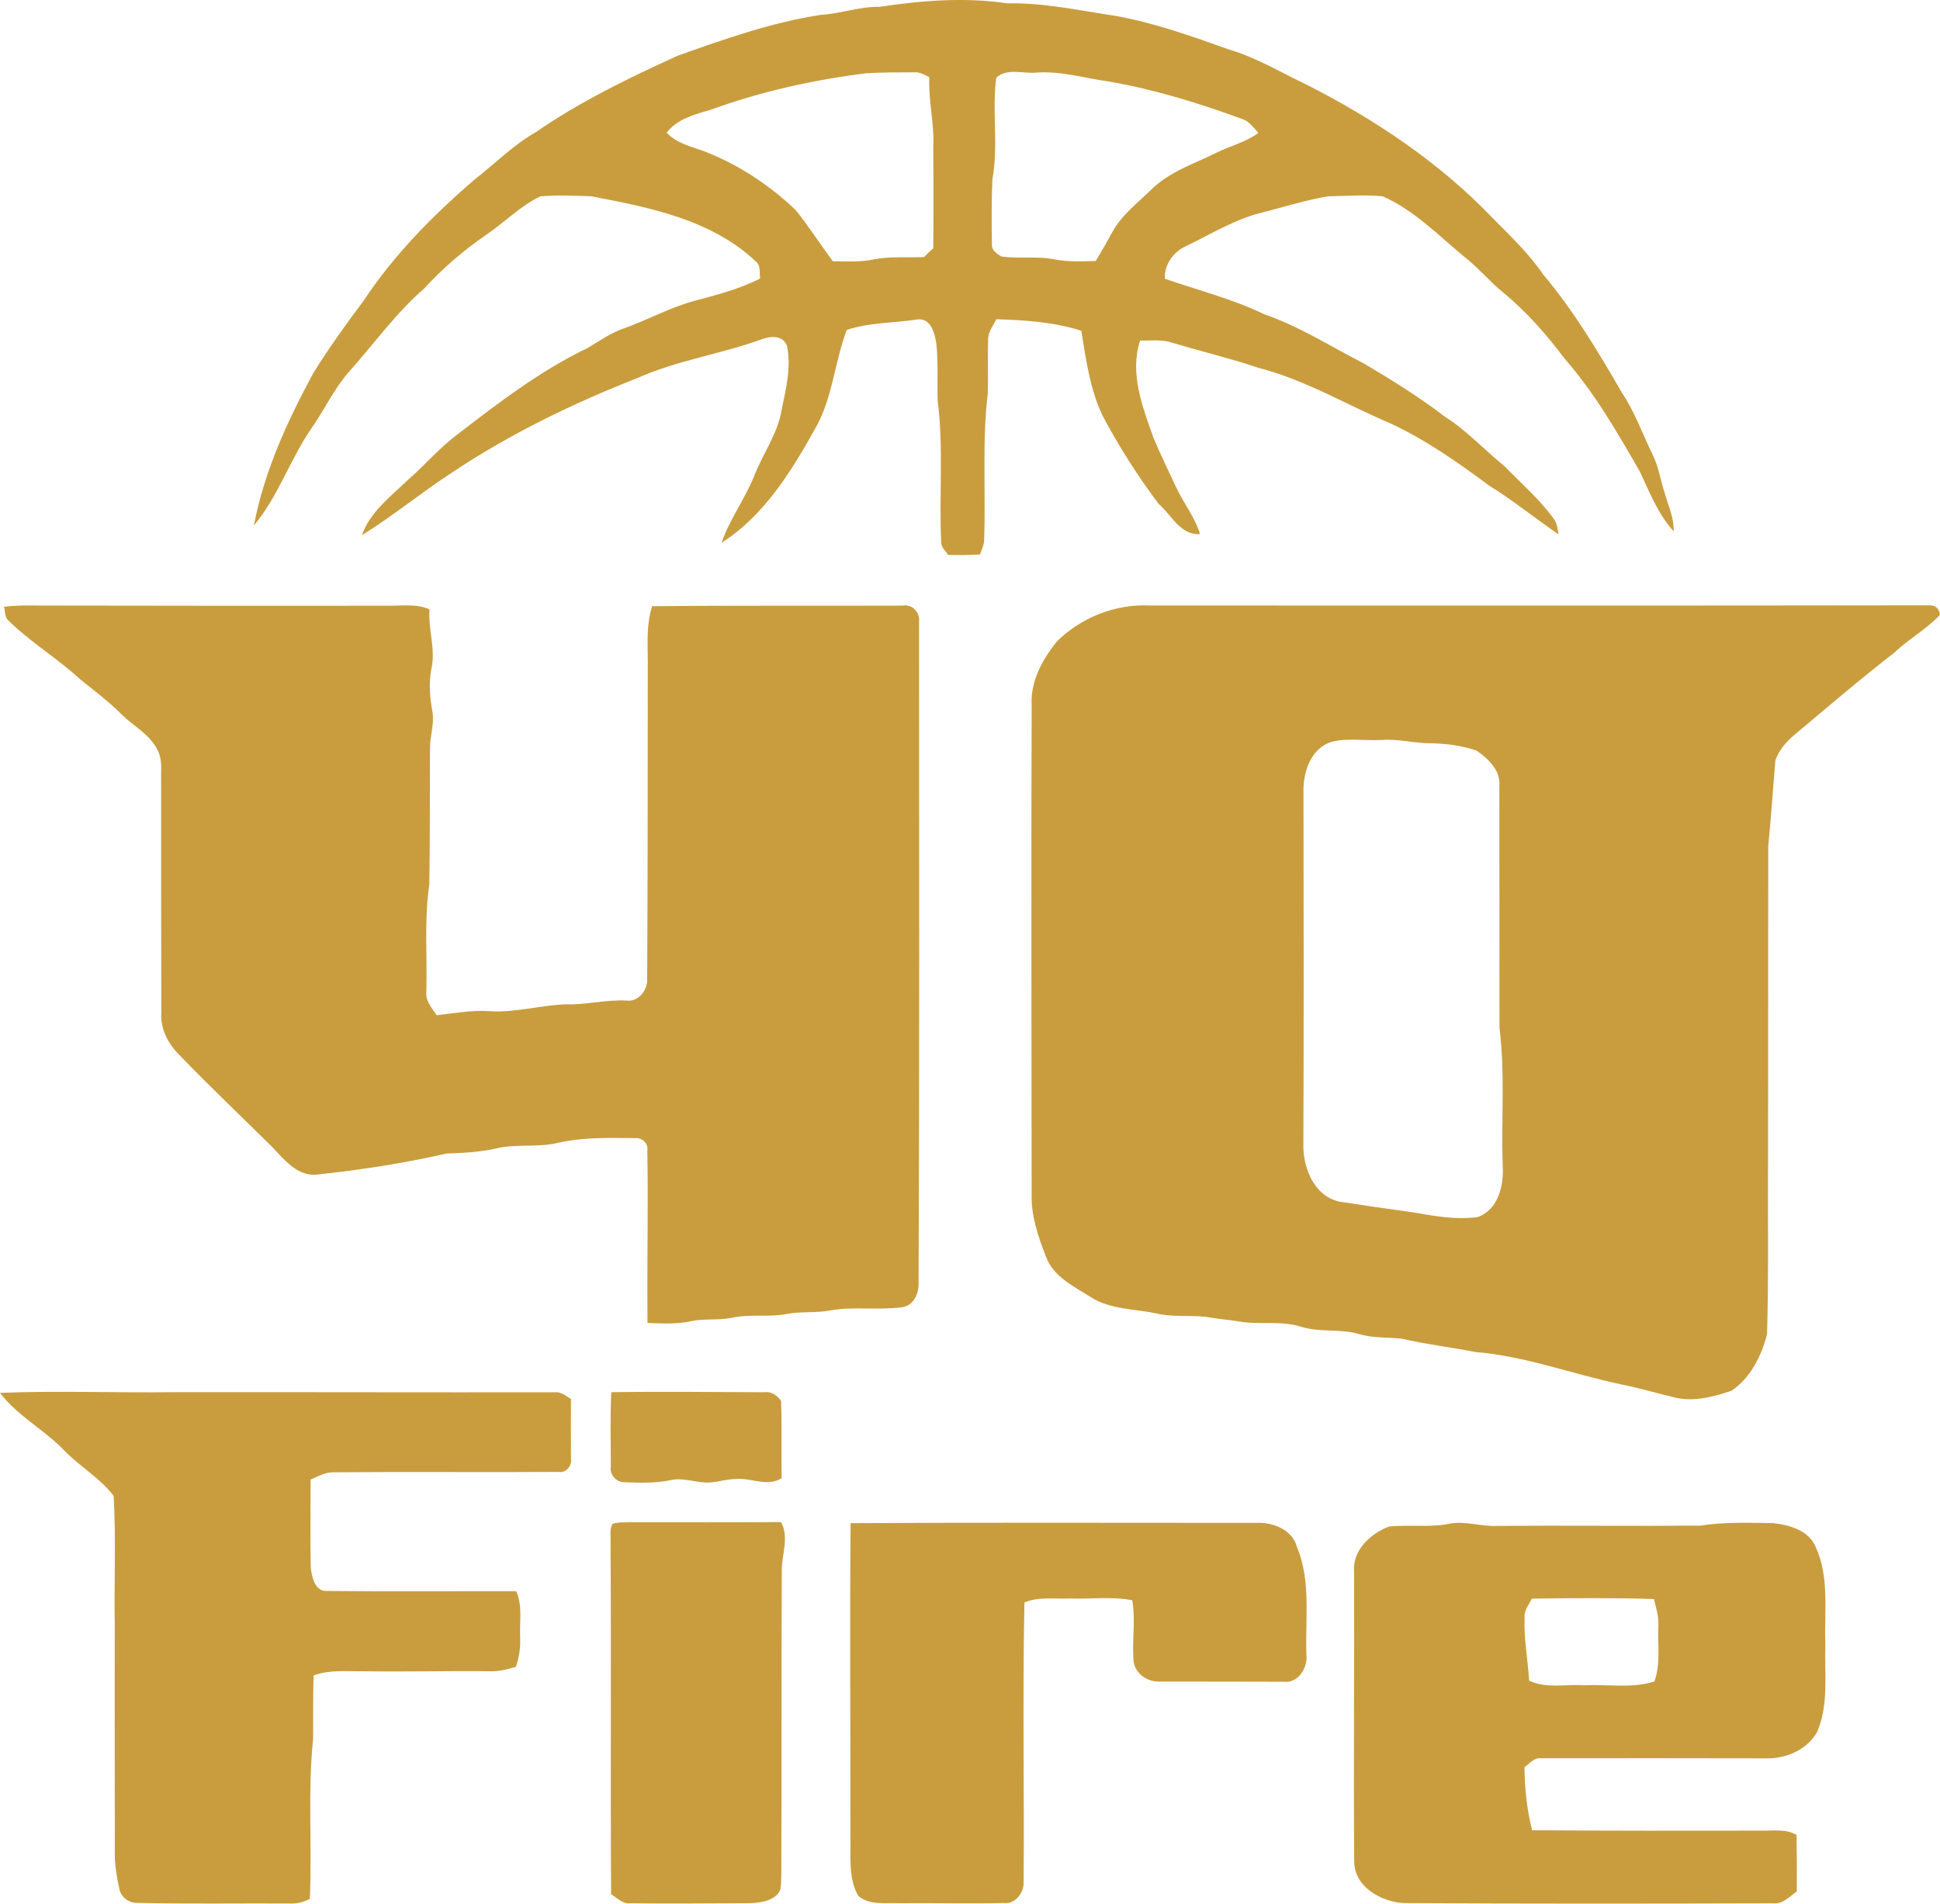 <?xml version="1.0" encoding="UTF-8"?>
<svg id="Layer_1" data-name="Layer 1" xmlns="http://www.w3.org/2000/svg" viewBox="0 0 535.1 525.15">
  <defs>
    <style>
      .cls-1 {
        fill: #c99d3e;
      }
    </style>
  </defs>
  <path class="cls-1" d="M242.58,1.88c11.65-1.74,23.55-2.71,35.26-.96,10.21-.2,20.22,2.02,30.26,3.53,10.56,1.96,20.69,5.55,30.77,9.17,7.56,2.2,14.32,6.32,21.4,9.67,18.79,9.54,36.63,21.42,51.27,36.69,4.98,5.04,10.16,9.94,14.18,15.83,8.37,9.96,15.08,21.15,21.56,32.39,3.63,5.39,5.78,11.55,8.61,17.36,1.63,3.32,2.13,7.03,3.3,10.53.98,3.45,2.58,6.79,2.44,10.47-4.28-4.72-6.63-10.71-9.28-16.4-6.23-10.84-12.5-21.76-20.78-31.21-4.97-6.62-10.45-12.89-16.84-18.16-3.87-3.12-7.02-7.02-10.95-10.05-7.15-5.91-13.8-12.82-22.41-16.59-4.97-.47-10-.1-14.98,0-6.21,1-12.21,2.97-18.3,4.48-7.43,1.83-13.98,5.91-20.81,9.19-3.55,1.58-6.21,5.09-5.97,9.08,9.2,3.2,18.71,5.57,27.51,9.84,9.71,3.34,18.35,8.94,27.45,13.57,7.64,4.53,15.2,9.22,22.26,14.64,6.06,3.81,10.87,9.16,16.42,13.62,4.57,4.73,9.63,9.06,13.5,14.42,1.09,1.22,1.1,2.92,1.47,4.44-6.51-4.42-12.59-9.44-19.3-13.55-8.52-6.36-17.3-12.48-26.95-17.02-12.18-5.13-23.67-12.09-36.57-15.4-8.16-2.73-16.53-4.71-24.75-7.21-2.59-.57-5.27-.26-7.89-.31-2.92,8.98.63,18.2,3.63,26.66,1.9,4.61,4.12,9.08,6.22,13.61,2.04,4.47,5.25,8.37,6.69,13.12-5.45.38-7.88-5.31-11.46-8.37-5.78-7.74-11.02-15.93-15.52-24.49-3.41-7.3-4.49-15.36-5.77-23.23-7.53-2.41-15.59-2.94-23.44-3.17-.89,1.81-2.32,3.53-2.25,5.66-.19,4.93.04,9.87-.1,14.8-1.61,13.52-.52,27.19-1.02,40.78-.12,1.27-.74,2.43-1.12,3.65-2.93.17-5.87.19-8.8.12-.64-1.02-1.66-1.85-1.89-3.05-.68-13.15.7-26.42-1-39.5-.15-5.28.19-10.57-.37-15.83-.49-2.88-1.49-7.01-5.25-6.58-6.49,1.04-13.15.77-19.45,2.9-3.42,8.96-3.89,18.97-8.81,27.39-6.59,11.79-14.06,23.91-25.72,31.32,2.21-6.46,6.4-12,8.95-18.32,2.39-6.19,6.52-11.7,7.62-18.34,1.18-5.79,2.71-11.86,1.46-17.73-1.31-3.15-4.98-2.59-7.55-1.53-11.07,3.94-22.87,5.64-33.63,10.46-17.8,6.97-35.12,15.38-51.06,25.99-8.5,5.54-16.37,12.03-25,17.39,2.32-6.55,8.07-10.78,12.88-15.43,4.66-4.07,8.69-8.85,13.68-12.54,11.3-8.69,22.74-17.46,35.64-23.65,3.23-1.88,6.29-4.13,9.86-5.36,6.61-2.33,12.78-5.8,19.58-7.65,6.19-1.67,12.47-3.24,18.21-6.2-.25-1.6.25-3.57-1.2-4.7-12.26-11.58-29.44-14.94-45.43-17.98-4.68-.16-9.38-.39-14.04.04-5.49,2.65-9.79,7.13-14.8,10.52-6.25,4.31-12.04,9.24-17.16,14.85-7.89,6.84-13.95,15.4-20.89,23.14-4.11,4.73-6.73,10.5-10.34,15.6-5.85,8.54-9.06,18.67-15.77,26.66,2.82-14.89,9.23-28.8,16.39-42.05,4.29-6.92,9.07-13.52,13.94-20.05,8.37-12.64,19.12-23.51,30.58-33.36,5.61-4.4,10.68-9.51,16.91-13.08,12.19-8.41,25.57-14.89,39.01-21.02,12.95-4.62,26.02-9.24,39.66-11.31,5.41-.31,10.59-2.31,16.05-2.2ZM196.03,30.28c-4.42,1.28-9.15,2.5-12.15,6.29,2.84,3.17,7.13,3.87,10.9,5.38,9.2,3.63,17.58,9.22,24.72,16.03,3.62,4.53,6.75,9.44,10.22,14.09,3.72.03,7.49.28,11.17-.48,4.6-.94,9.33-.46,13.99-.68.81-.84,1.65-1.64,2.54-2.4.08-9.33.07-18.66,0-27.99.34-6.46-1.4-12.77-1.09-19.23-1.34-.64-2.67-1.48-4.2-1.34-4.4,0-8.8,0-13.19.26-14.6,1.82-29.07,5.03-42.91,10.07ZM274.79,21.45c-1.22,9.3.66,18.79-1.07,28.06-.24,5.99-.23,12.01-.12,18.02-.13,1.52,1.42,2.46,2.54,3.21,4.92.73,9.96-.19,14.87.84,3.69.69,7.47.54,11.22.42,1.57-2.6,3.09-5.23,4.53-7.9,2.6-4.81,7.07-8.14,10.9-11.89,5.02-4.92,11.82-7.05,17.96-10.13,3.8-1.89,8.05-2.83,11.48-5.44-1.36-1.41-2.52-3.19-4.47-3.81-11.91-4.37-24.1-8.13-36.62-10.32-6.68-.88-13.21-2.97-20.01-2.49-3.67.39-8.27-1.36-11.21,1.43Z"/>
  <path class="cls-1" d="M179.86,167.24c23.04-.25,46.09-.08,69.13-.17,2.54-.53,4.81,1.88,4.51,4.37.02,61.05.14,122.1-.14,183.14-.1,2.69-1.57,5.61-4.49,6.04-6.57.89-13.32-.25-19.89.88-3.96.79-8.04.2-11.99.99-5.03.95-10.21-.06-15.22,1.06-3.63.74-7.38.15-11,.89-4,.91-8.11.68-12.17.52-.16-15.84.23-31.69-.05-47.53.36-2.04-1.51-3.67-3.47-3.46-6.98-.08-14.04-.27-20.9,1.24-5.7,1.46-11.66.24-17.37,1.62-4.5,1.02-9.08,1.23-13.67,1.4-11.9,2.7-24,4.58-36.13,5.84-5.19.25-8.69-4.27-11.93-7.65-8.56-8.47-17.3-16.77-25.67-25.44-3-3.02-5.21-7.14-4.92-11.49-.06-21.33-.04-42.67-.05-64-.1-2.9.43-6-1.02-8.65-2.14-4.3-6.65-6.52-9.93-9.81-3.5-3.52-7.5-6.49-11.35-9.6-6.28-5.83-13.73-10.25-19.84-16.27-1.05-.94-.84-2.54-1.2-3.75,3.28-.46,6.6-.39,9.91-.36,31.99.04,63.99.1,95.98.04,3.84.1,7.86-.64,11.48,1.03-.43,5.51,1.77,10.94.51,16.41-.77,3.97-.4,8.04.33,11.99.5,3.36-.75,6.63-.71,9.99-.05,12.47,0,24.95-.18,37.42-1.45,9.81-.56,19.78-.82,29.67-.3,2.54,1.54,4.49,2.84,6.47,4.83-.53,9.62-1.47,14.52-1.12,7.09.49,13.98-1.64,21.03-1.89,5.66.2,11.19-1.35,16.87-1.03,3.25.41,5.84-2.94,5.64-5.97.18-28.18.13-56.36.17-84.54.16-6.12-.68-12.35,1.19-18.28Z"/>
  <path class="cls-1" d="M291.47,176.99c6.63-6.58,16.13-10.4,25.5-9.95,71.75-.01,143.51.06,215.26-.05,1.63-.03,2.59.84,2.87,2.61-3.74,4.03-8.65,6.66-12.61,10.45-9.54,7.4-18.71,15.26-27.96,23.02-2.07,1.84-3.96,4.05-4.84,6.72-.67,7.91-1.18,15.82-1.97,23.72.03,28-.06,56.01-.05,84.01-.11,16.85.2,33.71-.27,50.55-1.53,5.96-4.58,12.1-9.83,15.6-4.83,1.61-10.02,3.04-15.12,1.97-5.15-1.17-10.2-2.74-15.38-3.75-13.4-2.83-26.36-7.78-40.08-8.9-6.75-1.34-13.59-2.11-20.29-3.68-3.93-.44-7.95-.13-11.79-1.27-5.2-1.57-10.75-.39-15.94-2.01-5.68-1.82-11.7-.46-17.47-1.51-2.37-.44-4.77-.54-7.13-.97-5.06-.99-10.29,0-15.32-1.2-6.09-1.29-12.69-1.06-18.13-4.47-4.67-3.01-10.41-5.64-12.42-11.23-2.14-5.47-4.11-11.23-3.95-17.18,0-45-.17-90.01.01-135.01-.38-6.51,2.99-12.54,6.91-17.47ZM367.33,204.64c-5.75,1.7-7.95,8.38-7.8,13.81.05,32.38.11,64.75-.03,97.13-.16,6.49,2.87,14.27,9.84,15.9,6.66,1.04,13.37,1.99,20.06,2.92,6,1.01,12.11,2.21,18.21,1.34,5.69-2.06,7.25-8.8,6.87-14.21-.42-12.66.69-25.4-.89-37.99-.01-22.23,0-44.46-.03-66.69.41-4.28-3.09-7.59-6.31-9.79-3.91-1.34-8.09-1.91-12.2-2.01-4.72.09-9.32-1.3-14.05-.91-4.54.26-9.22-.63-13.67.5Z"/>
  <path class="cls-1" d="M0,384.25c15.99-.63,32,.01,48-.19,35.01-.04,70.02.08,105.03.02,1.73-.19,3.07,1.03,4.46,1.87,0,5.49-.05,10.99,0,16.49.32,1.94-1.39,3.96-3.41,3.62-20.69.14-41.39-.08-62.08.1-2.28-.06-4.3,1.12-6.32,2,0,8.11-.15,16.23.04,24.34.32,2.59,1.09,6.58,4.49,6.39,17.39.2,34.79.03,52.18.08,1.78,3.97.89,8.38,1.07,12.59.14,2.8-.23,5.59-1.16,8.25-2.35.71-4.76,1.35-7.24,1.23-11.69-.13-23.37.19-35.05,0-4.53.06-9.19-.45-13.52,1.17-.16,5.76-.12,11.53-.11,17.3-1.55,14.71-.25,29.56-.92,44.34-1.69.84-3.53,1.39-5.44,1.26-14.02-.07-28.04.16-42.05-.16-2.28.08-4.53-1.46-5.02-3.73-.65-2.85-1.15-5.76-1.28-8.67,0-21.34-.07-42.68-.02-64.03-.22-11.95.39-23.95-.31-35.86-3.67-4.82-9.03-7.93-13.28-12.17-5.56-5.94-13.08-9.7-18.06-16.24Z"/>
  <path class="cls-1" d="M168.61,384.07c14.14-.23,28.29-.02,42.43.01,1.84-.26,3.38.96,4.4,2.39.24,7.09.05,14.21.14,21.31-3.99,2.53-8.34-.17-12.59.24-2.37-.02-4.64.76-6.98.93-3.71.31-7.32-1.49-11.02-.62-4.27.87-8.66.76-12.98.56-2.15-.08-3.89-2.17-3.53-4.29,0-6.85-.22-13.7.13-20.53Z"/>
  <path class="cls-1" d="M234.62,420.19c37.48-.21,74.97-.07,112.46-.08,4.34-.08,9.44,2.06,10.64,6.62,3.97,9.5,2.23,19.9,2.63,29.89.36,3.54-2.35,7.82-6.27,7.32-11.38.01-22.77-.08-34.15-.05-3.37.17-6.7-2.04-7.25-5.49-.52-5.64.62-11.34-.39-16.94-5.65-1.1-11.55-.27-17.29-.49-4.15.19-8.5-.56-12.44,1.11-.53,25.78-.03,51.57-.22,77.36.02,2.81-2.38,5.9-5.41,5.55-9.64.22-19.29-.05-28.94.05-3.81-.19-8.2.68-11.31-2.09-2.78-5-1.97-10.95-2.11-16.43.05-28.78-.22-57.56.05-86.33Z"/>
  <path class="cls-1" d="M168.99,420.37c1.6-.53,3.31-.36,4.98-.43,13.81.01,27.63.04,41.44-.04,2.21,3.92.43,8.39.23,12.56-.15,27.36,0,54.73-.13,82.1-.05,2.23.08,4.5-.27,6.74-1.33,3.04-5.28,3.59-8.25,3.73-11.03.02-22.06.18-33.09.02-2.16.28-3.67-1.46-5.34-2.5-.21-32.35.06-64.71-.16-97.06.18-1.7-.42-3.63.59-5.12Z"/>
  <path class="cls-1" d="M383.09,421.14c5.62-.63,11.33.36,16.9-.83,4.36-.78,8.63.88,13,.64,18.67-.16,37.35.08,56.02-.08,6.63-1.03,13.36-.78,20.06-.69,4.53.51,9.78,1.97,11.75,6.59,3.84,8.37,2.32,17.82,2.66,26.75-.29,8.1,1.02,16.6-2.27,24.28-2.77,4.93-8.65,7.44-14.13,7.27-20.72-.03-41.43-.06-62.14-.02-1.89-.16-3.07,1.5-4.45,2.47.05,5.83.67,11.74,2.1,17.39,21.14.15,42.28.14,63.42.1,3.19.08,6.63-.55,9.53,1.2.06,5.18.11,10.37.06,15.57-1.98,1.41-3.88,3.57-6.54,3.29-33.95.09-67.9.14-101.85-.07-6.27-.32-13.74-4.54-13.69-11.56-.19-26.66.07-53.32-.03-79.98-.48-5.78,4.6-10.44,9.6-12.32ZM422.56,441.01c-.9,1.7-2.27,3.33-2.05,5.4-.19,5.77.91,11.47,1.26,17.21,4.74,2.31,10.16.92,15.23,1.3,6.43-.35,13.09.95,19.34-1.06,1.76-4.96.83-10.26,1.08-15.39.15-2.53-.65-4.93-1.21-7.34-11.22-.38-22.44-.26-33.65-.12Z"/>
</svg>